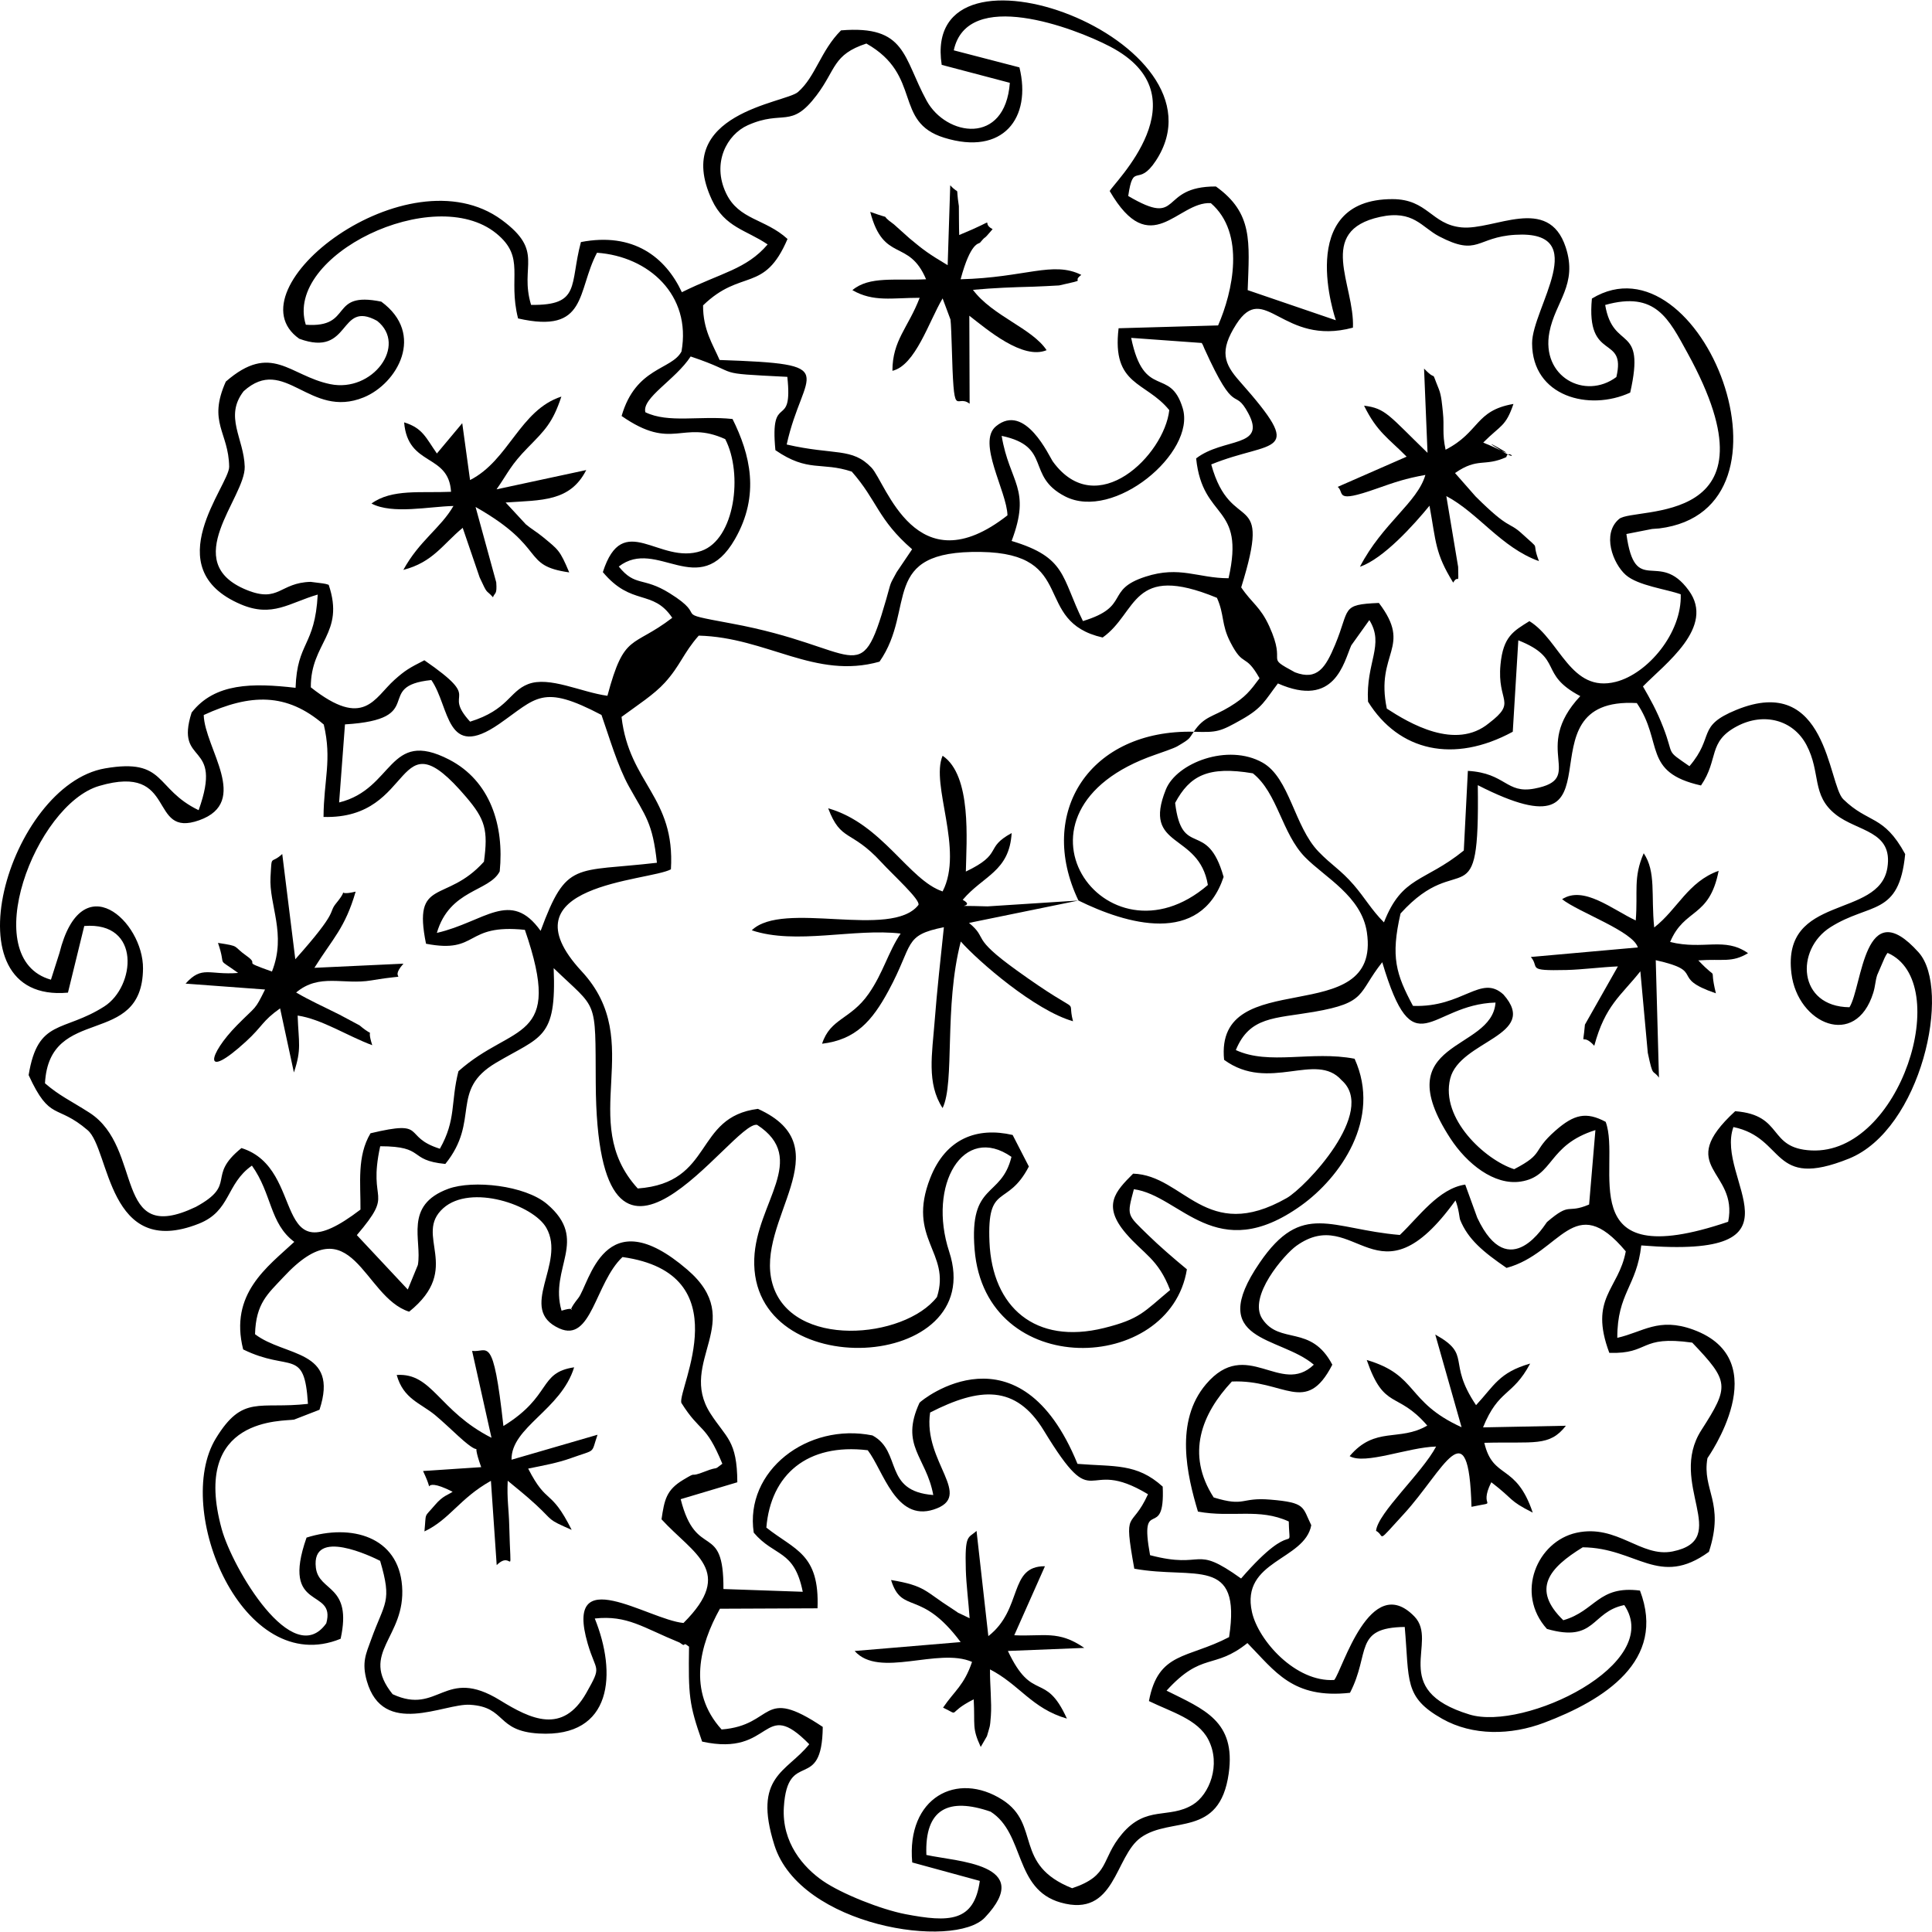 <?xml version="1.0" encoding="UTF-8"?>
<!DOCTYPE svg PUBLIC "-//W3C//DTD SVG 1.1//EN" "http://www.w3.org/Graphics/SVG/1.1/DTD/svg11.dtd">
<!-- Creator: CorelDRAW -->
<svg xmlns="http://www.w3.org/2000/svg" xml:space="preserve" width="512px" height="512px" version="1.1" style="shape-rendering:geometricPrecision; text-rendering:geometricPrecision; image-rendering:optimizeQuality; fill-rule:evenodd; clip-rule:evenodd"
viewBox="0 0 512 511.76"
 xmlns:xlink="http://www.w3.org/1999/xlink"
 xmlns:xodm="http://www.corel.com/coreldraw/odm/2003">
 <defs>
  <style type="text/css">
   <![CDATA[
    .fil0 {fill:black}
   ]]>
  </style>
 </defs>
 <g id="Слой_x0020_1">
  <g id="_2523071108512">
   <path class="fil0" d="M246.49 374.21c13.08,-6.67 22.67,-7.5 30.16,4.82 14.24,23.42 10.16,6.31 27.58,16.84 -4.49,9.87 -6.6,3.2 -3.63,19.73 16,2.92 28.46,-3.62 25.12,18.13 -10.98,5.76 -18.77,3.79 -21.24,16.95 5.99,2.92 12.94,4.81 15.73,10.19 3.46,6.68 0.27,14.62 -4.12,17.28 -6.38,3.87 -12.27,0.08 -18.72,7.71 -5.78,6.84 -3.04,11.01 -13.24,14.42 -15.69,-6.24 -8.19,-16.84 -18.46,-23.42 -12.05,-7.72 -25.48,-0.6 -23.92,16.59l17.91 4.89c-1.5,10.94 -8.16,11.02 -19.72,8.81 -6.41,-1.23 -16.9,-5.38 -21.89,-8.83 -5.1,-3.53 -10.9,-10.09 -10.32,-19.52 0.98,-15.79 10.12,-3.54 10.31,-21.27 -16.55,-11.08 -12.59,-0.43 -26.81,0.68 -9.15,-10.08 -5.75,-22.48 -0.44,-32l25.86 -0.11c0.57,-14.5 -6.02,-15.41 -13.56,-21.39 1.17,-14.04 10.84,-22.42 26.87,-20.5 4.14,5.38 7.39,18.95 17.45,15.72 10.96,-3.53 -2.89,-12.54 -0.92,-25.72zm-81.52 -41.2c31.35,4.39 14.69,34.75 15.58,38.62 5.13,8.18 6.35,5.23 10.88,16.16 -2.62,2.04 -0.66,0.5 -4.59,2.05 -4.8,1.89 -1.51,-0.35 -5.78,2.21 -4.48,2.69 -4.98,5.27 -5.75,10.46 8.44,9.22 19.62,13.74 5.82,27.48 -9.41,-0.91 -31.75,-16.53 -25.39,5.44 2.27,7.82 3.88,5.59 -0.36,13.1 -6.27,11.04 -14.65,7 -22.88,1.93 -14.76,-9.08 -16.17,4.11 -28.45,-1.6 -8.94,-11.09 3.53,-14.93 2.51,-28.63 -0.98,-13.14 -13.44,-16.61 -25.32,-12.87 -7.01,19.96 7.91,13.03 5.23,22.71 -8.89,12.56 -24.89,-14.69 -27.71,-24.96 -8.26,-30.01 16.51,-28.51 19.18,-29.02l6.73 -2.61c5.29,-16.08 -9.21,-13.98 -17.08,-20.02 0.21,-8.22 3.42,-10.72 7.52,-15.13 18.35,-19.75 21.04,5.29 33.32,9.16 14.4,-11.58 0.99,-20.25 9.06,-27.44 7.27,-6.47 23.82,-0.9 27.3,5.22 5.35,9.42 -7.89,21.55 3.45,26.66 8.55,3.85 9.47,-12.09 16.73,-18.92zm261.52 25.4c10.92,0.31 7.75,-4.71 21.97,-2.72 9.81,10.3 9.92,11.52 2.42,23.19 -9.08,14.14 8.27,28.93 -7.62,32.15 -8.38,1.69 -14.67,-7.29 -25.43,-4.96 -10.47,2.26 -16.37,16.06 -7.88,25.49 12.98,3.74 11.62,-4.51 20.5,-6.32 10.62,15.67 -26.49,33.43 -41,29.01 -21.74,-6.62 -8.01,-19.18 -14.63,-26 -11.7,-12.03 -19.07,14.24 -21.23,16.84 -10.23,0.64 -20.12,-10.45 -21.8,-17.98 -3.07,-13.73 13.97,-13.66 15.71,-23.03 -2.39,-4.88 -1.38,-5.99 -10.81,-6.78 -8.03,-0.68 -6.55,2.02 -15.05,-0.58 -7.44,-11.53 -3.17,-22.18 4.82,-30.72 13.92,-0.61 19.59,9.22 26.62,-4.46 -5.67,-10.79 -13.89,-5.18 -18.54,-12.12 -3.96,-5.91 5.88,-17.14 9,-19.37 15.72,-11.27 21.42,16.78 42.18,-12.05 0.93,2.34 1.02,4.62 1.24,5.16 2.08,5.15 6.11,8.5 12.29,12.73 14.45,-3.88 17.8,-20.84 31.6,-4.39 -1.89,10.16 -9.83,12.3 -4.36,26.91zm-3.69 -59.04l-1.67 19.72c-6.12,2.6 -4.68,-0.9 -11.17,4.65 -0.37,0.31 -9.97,16.94 -18.47,-1.15l-3.19 -8.78c-7.05,1.01 -12.37,8.66 -17.33,13.35 -18.29,-1.52 -25.88,-9.14 -37.15,7.37 -14.47,21.17 5.31,19.28 14.36,27.01 -8.78,8.45 -17.8,-7.49 -28.56,5.16 -8.4,9.87 -5.04,24.16 -2.15,33.77 9.09,1.67 16.16,-1.01 24.07,2.62 0.2,9.66 2.15,-1.95 -12.64,15.11 -12.89,-9.25 -9.29,-2.29 -24.12,-6.18 -2.98,-16.34 4.02,-3.21 3.35,-18.17 -6.89,-6.26 -12.84,-5.23 -22.58,-6.03 -15.39,-37.66 -41.21,-17.04 -41.87,-16.19 -5.27,11.41 1.79,14.28 3.65,24.45 -13.39,-1.02 -8.16,-11.49 -16.11,-15.79 -17.23,-3.49 -33.93,9.4 -31.47,25.76 5.51,6.5 10.72,4.37 12.99,15.67l-21.02 -0.73c0.1,-18.26 -7.17,-7.31 -11.33,-23.81l15.01 -4.48c-0.05,-11.14 -2.96,-11.73 -7.14,-18.25 -8.85,-13.82 9.92,-24.33 -6.13,-38.11 -22.12,-19.01 -25.91,3.81 -28.87,7.54 -4.49,5.66 1.09,1.58 -4.44,3.35 -3.36,-11.43 7.43,-18.67 -3.83,-28.25 -5.88,-5 -19.64,-6.43 -26.14,-4.07 -11.97,4.37 -6.94,13.67 -8.11,20.2l-2.67 6.51 -13.5 -14.42c10.23,-12.01 2.77,-7.9 6.19,-23.55 12.21,0.01 7.16,3.71 17.26,4.69 9.35,-11.57 1.07,-19.48 13.4,-26.79 12,-7.12 16.09,-6.21 15.31,-25.1 11.73,11.34 11.03,7.57 11.15,30.4 0.33,67.11 36.35,9.8 42.77,11.13 13.79,8.99 -0.23,20.61 -0.76,35.48 -1.2,33.55 62.1,29.97 51.66,-1.86 -5.81,-17.7 3.76,-34.03 16.5,-25.14 -2.73,11.13 -11.24,6.55 -9.77,24.56 2.85,34.81 51.82,32.96 56.26,5.24 -3.43,-2.82 -7.42,-6.28 -10.31,-9.11 -5.62,-5.5 -5.64,-4.95 -3.74,-12.11 12.42,1.66 21.75,20.51 44.35,4.3 10.2,-7.31 21.42,-22.86 14.14,-38.88 -11.39,-2.2 -22.61,1.81 -31.47,-2.3 3.67,-8.93 10.25,-8.33 20.71,-10.13 14.17,-2.45 11.51,-4.87 18.09,-13.15 8.44,28.33 12.5,11.2 30.02,10.69 -0.92,13.16 -29.12,9.67 -11.96,36.01 4.33,6.65 11.59,12.52 18.65,11.43 8.86,-1.37 7,-9.63 19.78,-13.64zm77.43 -46.96c17.66,7.66 3.4,53.46 -20.17,52.35 -11.77,-0.55 -7.17,-9.39 -20.22,-10.4 -16.35,15.05 0.94,15.52 -1.86,29.3 -42.1,14.31 -28.16,-14.99 -32.46,-26.48 -5.15,-2.74 -8.37,-2.03 -13.36,2.37 -6.38,5.62 -2.68,5.91 -10.89,10.18 -7.7,-2.47 -19.6,-13.41 -16.95,-24.01 2.53,-10.14 23.84,-11.33 14.1,-22.29 -6,-5.48 -10.72,3.52 -23.97,3.02 -4.48,-8.38 -5.95,-12.94 -3.29,-24.49 16.01,-17.68 20.98,2.58 20.47,-34 41.06,20.94 9.59,-23.61 42.14,-21.76 7.11,10.44 1.43,18.34 17.01,21.84 4.79,-7 1.71,-11.57 9.57,-15.71 7.1,-3.74 14.87,-1.67 18.38,4.97 3.9,7.36 1.25,13.28 7.72,18.4 5.79,4.6 15.3,4.32 13.72,14.17 -2.19,13.6 -28.04,6.82 -25.42,28.01 1.65,13.38 17.02,20.01 21.67,5.14 0.58,-1.86 0.53,-3.12 1.05,-4.73l1.93 -4.47c0.16,-0.34 0.48,-0.99 0.83,-1.41zm-410.36 -39.87l1.55 -20.69c22.33,-1.35 7.27,-10.16 22.89,-11.75 4.94,7.09 3.76,21.48 17.98,11.63 9.96,-6.91 11.28,-10.7 27.11,-2.38 2.03,5.77 4.26,13.53 7.29,18.98 4.39,7.9 6.26,9.53 7.4,20.19 -21.88,2.56 -23.9,-0.7 -30.82,18.05 -7.98,-11.18 -14.83,-2.38 -27.5,0.54 3.38,-11.58 13.87,-10.88 16.66,-16.3 1.21,-12.12 -2.46,-23.99 -13.44,-29.65 -16.17,-8.32 -14.51,7.81 -29.12,11.38zm-35.88 -23.17c12.38,-5.69 21.98,-5.96 31.81,2.52 2.22,9.34 -0.01,14.73 -0.06,24.49 24.89,0.71 18.45,-28.01 37.81,-5.26 5.01,5.88 5.85,8.71 4.7,17.12 -10.1,11.24 -18.95,4.01 -15.35,21.74 14.13,2.73 10,-5.36 26.2,-3.68 10.42,30.17 -3.18,24.57 -17.61,37.47 -2.11,8.36 -0.55,12.8 -4.92,20.54 -10.26,-3.23 -2.9,-7.79 -18.38,-4.1 -3.64,6.1 -2.6,13.23 -2.66,20.22 -24.18,18.49 -13.98,-10.84 -31.54,-16.3 -9.49,7.65 -0.88,9.48 -12.09,15.59 -22.23,10.61 -13.62,-15.63 -28.22,-24.98 -5.04,-3.22 -7.99,-4.51 -11.76,-7.78 1.14,-21.1 25.78,-9.12 25.98,-30.39 0.11,-12.49 -16.26,-27.71 -22.15,-4.12l-2.25 7.06c-19.73,-5.53 -4.1,-46.4 12.79,-51.35 21,-6.16 12.78,14.01 26.53,9.09 13.63,-4.86 1.42,-19.08 1.17,-27.88zm262.37 4.43c-27.48,-0.62 -41.76,21.33 -30.56,44.73 12.6,6.2 32.3,12.15 38.47,-6.25 -4.38,-15.52 -11.04,-4.57 -12.85,-19.62 3.86,-7.18 8.63,-9.86 20.6,-7.84 6.59,5.24 7.66,15.94 13.86,22.25 5.23,5.33 14.94,10.31 16.36,19.89 3.89,26.29 -40.41,8.22 -37.84,33.79 11.97,8.74 24.31,-2.32 31.14,5.4 9.51,8.34 -9.65,28.45 -14.55,31.23 -21.45,12.21 -27.18,-6.06 -40.7,-6.47 -4.71,4.71 -8.26,8.41 -1.92,15.83 4.66,5.46 8.55,6.72 11.72,15.01 -6.93,5.76 -7.95,7.7 -17.52,10.07 -18.21,4.51 -29.62,-5.51 -30.35,-22.79 -0.67,-15.91 4.69,-8.93 10.44,-20.01l-4.3 -8.36c-9.42,-2.18 -17.72,0.92 -21.83,11.39 -6.37,16.19 5.57,19.65 1.78,31.55 -8.65,11.15 -38.66,13.87 -43.61,-3.53 -4.79,-16.83 18.94,-36.04 -3.84,-46.33 -17.08,2.16 -11.54,19.61 -31.85,21.1 -16.38,-17.93 2.61,-38.71 -14.86,-57.55 -21.44,-23.12 17.78,-23.85 23.65,-27.03 1.17,-19.26 -11.04,-22.67 -13.09,-40.39 4.22,-3.11 8.62,-5.93 11.47,-9.07 4.12,-4.53 4.87,-7.8 8.99,-12.47 18.09,0.46 30.87,11.71 47.91,6.9 9.85,-14.13 -0.33,-29.5 26.84,-29.08 25.89,0.39 13.43,18.39 32.29,22.68 9.37,-6.63 7.46,-19.92 30.29,-10.52 2.03,4.52 1.1,6.97 3.54,11.73 3.58,6.99 3.83,2.65 7.75,9.59 -2.47,3.31 -3.71,4.99 -7.9,7.54 -4.53,2.76 -6.75,2.49 -9.53,6.63zm0 0c6.22,0.21 6.95,0.02 12.79,-3.29 5.45,-3.1 6.01,-4.92 9.51,-9.51 15.11,6.68 17.45,-5.59 19.44,-10.09l4.79 -6.7c4.09,6.59 -0.96,11.14 -0.35,21.62 8.17,13.15 22.74,16.46 38.36,7.97l1.47 -24.23c12.21,4.85 5.14,8.84 16.42,14.79 -13.27,14.16 1.8,21.88 -12.17,24.51 -7.53,1.42 -7.53,-4.11 -17.62,-4.7l-1.08 21.11c-10.47,8.48 -16.34,6.68 -21.16,19.04 -3.31,-3.31 -5.02,-6.47 -7.99,-9.91 -3.53,-4.07 -5.88,-5.24 -9.35,-8.84 -6.44,-6.67 -7.63,-19.53 -14.83,-23.59 -9.19,-5.18 -22.78,0.07 -25.62,7.12 -6.4,15.84 8.77,11.18 11.13,25.31 -27.11,23.35 -57.36,-19.59 -13.92,-34.53 1.29,-0.45 4.94,-1.7 5.8,-2.21 3.68,-2.15 3.03,-1.99 4.38,-3.87zm-138.93 -36.73c-7.1,-4.42 -9.02,-1.58 -13.45,-7.05 10.1,-7.84 21.27,9.3 30.78,-7.25 6.75,-11.76 4.01,-22.52 -0.63,-31.85 -8.72,-0.94 -16.95,1.18 -23.1,-1.79 -1,-3.82 7.99,-8.61 12,-14.78 14.41,4.83 4.81,4.36 25.62,5.4 1.57,14.64 -4.7,3.47 -3.16,19.43 8.69,5.98 12.14,3 20.24,5.68 6.8,7.73 6.85,12.65 15.99,20.58l-4.09 6.06c-2.05,3.77 -1.35,2.26 -2.79,7.25 -7.05,24.43 -6.79,12.66 -41,6.36 -17.07,-3.15 -5.39,-1.2 -16.41,-8.04zm88.02 -41.68c13.47,2.84 6.27,10.61 16.79,16.03 12.93,6.67 34.71,-11.58 31.2,-23.33 -3.35,-11.2 -10.23,-2.02 -13.67,-18.67l18.69 1.35c0.32,0.43 0.55,1.12 0.7,1.46 8.48,18.73 7.73,9.89 11.63,17.13 4.99,9.25 -6.58,6.43 -13.8,12 1.71,16.66 13.09,11.87 8.59,31.76 -8.15,-0.01 -12.92,-3.37 -22.03,-0.41 -10.91,3.54 -3.76,7.86 -16.56,11.76 -5.78,-11.7 -4.29,-16.85 -18.9,-21.23 5.29,-13.99 -0.56,-15.35 -2.64,-27.85zm-104.48 68.88c-6.92,-0.93 -15.42,-5.28 -21.05,-3.08 -5.02,1.97 -5.25,6.8 -15.34,9.94 -7.69,-8.46 4.01,-5.16 -12.12,-16.27 -4.05,2.06 -5.13,2.7 -7.91,5.18 -5.39,4.82 -8.06,13.16 -22.18,1.99 -0.09,-11.89 9.12,-14.18 4.74,-27.16 -0.51,-0.2 -1.24,-0.35 -1.62,-0.39l-3.17 -0.4c-8.25,0.21 -8.34,5.64 -16.94,2.15 -18.22,-7.4 -0.31,-24.42 -0.53,-32.68 -0.2,-7.47 -5.5,-13.28 -0.28,-20 10.89,-9.82 17.44,7.53 31.84,1.63 8.89,-3.65 16.38,-16.75 4.63,-25.36 -14.08,-2.89 -7.21,7.05 -20,6.12 -5.77,-18.35 33.95,-37.65 50.47,-24.21 7.9,6.44 3,11.56 5.78,22.54 18.5,4.21 15.52,-7.2 20.92,-17.41 13.72,0.97 25.07,11.23 22.39,26.17 -2.59,4.92 -12.12,4.11 -15.87,17.09 13.58,9.46 15.91,0.91 27.46,6.13 4.77,9.19 2.57,26.55 -6.34,29.63 -11.15,3.84 -20.75,-11.04 -26.09,5.62 7.67,9.16 13.2,4.4 18.39,12.11 -10.69,8.18 -12.67,3.8 -17.18,20.66zm271.05 -80.35c4.19,-18.56 -4.51,-10.68 -6.63,-23.22 13.38,-3.76 16.83,3.66 21.84,12.77 25.6,46.58 -14.08,40.57 -18.13,43.93 -4.68,3.9 -1.66,11.86 1.76,14.86 3.24,2.84 10.8,3.75 14.55,5.12 0.35,10.24 -8.73,21.03 -17.19,23.19 -12,3.06 -14.8,-11.12 -22.91,-16.08 -4.26,2.66 -6.95,4.08 -7.66,11.49 -0.97,10.1 4.53,9.76 -3.05,15.54 -8.89,7.35 -21.21,-0.03 -27.08,-3.85 -3.12,-14.93 6.93,-16.13 -2.1,-28 -10.2,0.42 -7.58,1.43 -11.6,11.07 -2.52,6.03 -4.7,9.57 -10.64,7.31 -8.38,-4.53 -1.99,-1.58 -6.8,-12.18 -2.39,-5.25 -4.59,-6.09 -7.45,-10.33 8.39,-27.01 -2.64,-13.31 -7.94,-32.58 16.32,-6.65 25.46,-1.8 7.51,-22.06 -4.12,-4.65 -5.42,-7.99 -0.88,-15.09 7.51,-11.71 12.16,5.97 30.92,0.9 0.51,-11.33 -9.88,-25.62 7.18,-29.35 8.85,-1.93 11.01,2.73 15.65,5.15 10.47,5.47 9.78,0.21 20.19,-0.41 20.58,-1.23 4.44,19.5 4.46,28.75 0.03,14.13 15.12,18.09 26,13.07zm-202.42 -92.5c14.93,8.44 7.05,20.76 20.62,24.96 15.62,4.85 23.23,-5.25 19.94,-18.64l-17.4 -4.52c3.57,-16.6 31.75,-6.05 41.4,-1.01 25.28,13.2 0.6,36.5 -0.07,38.31 10.87,18.7 17.96,2.67 26.79,3.19 9.28,7.99 5.82,23.5 1.93,32.41l-26.37 0.75c-1.85,15.34 7.2,14 13.43,21.7 -1.33,11.9 -19.22,29.62 -30.84,13.64 -0.95,-1.31 -7.34,-15.74 -15.08,-9.37 -5.14,4.22 2.9,17.27 3.04,23.61 -24.26,19.02 -32.18,-8.57 -36.02,-12.62 -5.16,-5.44 -9.81,-3.23 -22.49,-6.15 4.36,-19.84 15.33,-21.27 -17.78,-22.4 -1.83,-4.22 -4.41,-8.01 -4.38,-14.47 10.16,-9.85 16.21,-3.12 22.38,-17.6 -5.91,-5.41 -12.9,-5 -16.28,-12.12 -3.85,-8.08 0.26,-15.56 5.74,-18.02 9.44,-4.22 11.41,1.12 18.25,-7.94 5.19,-6.87 4.27,-10.78 13.19,-13.71zm101.05 65.35c0.45,-12.87 1.45,-20.39 -8.42,-27.47 -15.45,-0.05 -8.62,11.12 -23.24,2.52 1.37,-9.29 2.54,-2.04 7.34,-9.37 20.85,-31.83 -62.53,-62.66 -56.77,-25.38l18.06 4.76c-1.26,16.74 -16.91,14.13 -22.05,4.74 -6.28,-11.48 -5.38,-20.06 -22.69,-18.64 -5.4,5.37 -6.74,12.29 -11.42,16.35 -3.38,2.93 -33.52,5.55 -22.8,28.57 3.42,7.34 9.21,7.99 14.77,11.81 -5.66,6.62 -12.29,7.48 -22.73,12.66 -4.31,-9.24 -12.81,-15.98 -26.75,-13.29 -3.05,11.37 0.05,16.83 -13.21,16.65 -3.15,-10.42 3.67,-14.09 -7.76,-22.51 -25.02,-18.42 -72.34,18.32 -53.68,31.48 13.87,5.11 10.31,-10.43 20.64,-4.74 8.13,6.45 -1.22,19.1 -12.45,16.77 -10.79,-2.23 -15.55,-11.2 -27.65,-0.67 -4.85,10.87 0.75,13.33 0.89,22.55 0.08,4.91 -19.45,26.88 3.09,36.48 8.38,3.57 12.84,-0.41 20.38,-2.59 -0.75,13.85 -5.46,12.43 -5.87,24.71 -11.38,-1.31 -21.41,-1.32 -27.55,6.56 -4.59,14.42 8.59,7.09 1.86,25.87 -11.74,-5.66 -8.54,-13.88 -24.8,-11.08 -25.54,4.4 -42.49,62.4 -9.83,59.43l4.32 -17.66c15.2,-1.21 13.51,16.08 5.31,21.32 -10.9,6.96 -17.61,3.15 -20.05,18.19 5.7,12.44 7.35,7.49 15.64,14.6 5.94,5.11 5.21,34.37 29.44,24.79 8.57,-3.38 7.13,-10.5 14.09,-15.4 5.36,7.5 4.65,15.29 11.23,20.21 -7.11,6.63 -17.27,13.74 -13.55,28.5 12.52,6.14 16.24,-0.65 17.17,14.43 -12.96,1.47 -17.25,-2.56 -24.4,9.14 -11.51,18.84 7.16,63.74 33.06,53.11 3.16,-14.42 -5.77,-12.32 -6.56,-18.82 -1.31,-10.82 15.04,-2.85 17.03,-1.83 3.25,11.05 1.22,10.83 -2.4,20.9 -1.34,3.71 -2.53,6.01 -1.13,10.93 4.29,15.08 20.46,5.91 27.31,6.31 9.73,0.57 6.84,6.96 18.28,7.62 19.66,1.13 20.66,-16.08 14.82,-30.48 8.66,-0.93 12.71,2.39 22.44,6.36 0.27,0.11 1.09,0.94 1.29,0.55 0.18,-0.38 0.86,0.31 1.25,0.55 -0.18,12.89 -0.03,15.22 3.47,25.16 18.98,4.19 15.77,-12.17 28.39,0.7 -5.92,7.43 -15.04,8.38 -9.23,26.76 6.81,21.54 47.7,27.76 55.81,19.13 13.42,-14.26 -7.7,-14.79 -15.54,-16.55 -0.48,-12.28 5.91,-15.31 17.02,-11.47 9.12,5.81 6.16,20.55 18.56,24.08 14.58,4.15 14.28,-12.26 21.26,-17.22 7.99,-5.69 20.86,0.23 23.28,-16.97 1.96,-13.92 -6.59,-17.02 -16.47,-21.96 9.47,-10.42 12.53,-5.46 21.43,-12.61 7.36,7.51 12.02,14.85 27.18,13.18 5.48,-10.54 0.86,-17.28 14.51,-17.45 1.26,14.3 -0.27,18.57 9.93,24.34 8.09,4.56 18.19,4.38 27.02,1.04 15.87,-6 32.48,-16.41 25.39,-35.02 -11.08,-1.42 -11.73,5.38 -20.32,7.86 -8.54,-8.29 -3.73,-13.88 5.15,-19.33 14.32,0.13 20.2,10.82 33.44,1.2 4.29,-13.14 -1.9,-16.37 -0.39,-24.82 0.01,-0.07 18.49,-25.95 -3.8,-34.07 -9.17,-3.33 -13.25,0.64 -20.09,2.18 -0.04,-11.86 5.18,-13.69 6.35,-24.49 45.66,3.7 19.43,-17.47 24.42,-31.37 13.94,2.89 9.82,16.71 30.58,8.38 19.2,-7.71 27.3,-44.85 18.5,-54.67 -14.51,-16.2 -14.88,8.98 -18.32,14.54 -13.71,-0.15 -14.43,-15.29 -5.02,-21.23 10.45,-6.59 18.17,-2.79 19.78,-19.36 -5.75,-10.55 -9.72,-8 -16.4,-14.53 -4.07,-3.96 -4.17,-33.58 -28.35,-23.68 -10.64,4.35 -5.62,6.95 -12.42,14.92 -6.54,-4.52 -3.9,-2.44 -6.93,-10.26 -1.75,-4.52 -3.48,-7.57 -5.39,-10.88 5.8,-5.95 19.26,-15.73 12.13,-25.44 -7.96,-10.99 -14.2,1.94 -16.52,-14.95l6.81 -1.34c0.7,-0.09 1.19,-0.05 1.9,-0.14 40.02,-4.99 10.98,-78.43 -17.85,-60.92 -1.63,17.01 9.2,9.32 6.48,20.8 -8.29,6.17 -20.02,-0.05 -17.74,-11.91 1.55,-8.06 7.57,-12.58 4.32,-22.48 -4.61,-14.03 -18.98,-4.42 -27.62,-5.27 -8.01,-0.78 -8.93,-7.48 -18.29,-7.49 -26.18,-0.03 -15.02,32.02 -15.01,32.1l-23.36 -7.98z"/>
   <path class="fil0" d="M285.8 238.53l-24.08 1.55c-11.9,-0.38 -2.41,0.54 -6.59,-1.74 5.43,-6.42 12.36,-7.47 12.97,-17.69 -7.4,4.02 -2.04,5.37 -12.14,10.2 0.15,-8.07 1.62,-25.45 -6.16,-30.69 -3.28,7.68 5.72,24.93 0,35.96 -8.96,-3 -16.04,-17.99 -30.32,-22.03 3.4,8.99 6.01,5.5 14.08,14.28 3.14,3.42 10.47,10.03 9.83,11.34 -7.19,9.14 -35.92,-1.35 -44.16,6.71 11.71,3.92 27.09,-0.6 39.45,0.86 -3.27,4.82 -4.63,10.45 -8.47,15.95 -4.81,6.9 -10.14,6.45 -12.35,13.25 8.91,-1.07 13.25,-5.99 17.62,-14.07 6.72,-12.41 3.84,-14.64 14.66,-16.81 -0.88,8.4 -1.81,16.63 -2.45,24.94 -0.65,8.52 -2.18,16.44 2.11,22.99 3.3,-6.85 0.32,-26.75 4.82,-44.14 4.77,5.37 19.69,18.27 29.74,21.13 -1.87,-7.19 3.58,-0.16 -14.89,-13.46 -12.63,-9.08 -7.41,-8.24 -12.67,-12.6l29 -5.93z"/>
   <path class="fil0" d="M124.57 127.1l-2.07 -15.07 -6.72 8.03c-2.94,-4.21 -3.76,-6.74 -8.68,-8.25 0.96,11.85 11.81,8.1 12.43,18.4 -7.94,0.36 -15.67,-0.83 -21.08,3.11 5.53,2.92 15.32,0.78 21.72,0.65 -3.43,5.91 -9.05,9.2 -13.28,16.94 7.86,-2.04 10.42,-6.76 15.73,-11.15l4.5 13.16c2.25,4.86 1.49,2.96 3.52,5.24 0.53,-1.36 1.11,-0.61 0.87,-3.95l-5.48 -19.98c19.21,10.9 11.91,15.51 24.82,17.34 -2.49,-5.94 -2.9,-6 -6.88,-9.3 -1.78,-1.47 -3.15,-2.2 -4.61,-3.43l-5.36 -5.79c9.52,-0.66 17.07,-0.17 21.36,-8.6l-23.77 5.11c3.24,-4.64 3.67,-6.35 8.37,-11.14 4.39,-4.49 6.51,-6.47 8.81,-13.44 -11.02,3.56 -13.89,16.89 -24.2,22.12z"/>
   <path class="fil0" d="M378.31 119.89c-10.26,-9.92 -11.07,-11.8 -16.82,-12.5 3.45,7.03 6.52,8.67 11.28,13.51l-18.26 8c1.91,1.6 -1.11,4.5 10.25,0.49 5.03,-1.77 7.63,-2.68 12.98,-3.65 -2.1,7.32 -11.37,12.83 -17.34,24.33 6.21,-2.1 14.33,-11.14 18.43,-16.17 1.76,9.67 1.45,12.55 6.28,20.38 1.42,-2.49 1.44,1.34 1.31,-4.18l-3.13 -18.75c8.46,4.47 14.51,13.62 24.55,17.24 -2.26,-5.91 0.98,-2.23 -4.53,-7.3 -3.63,-3.33 -3.15,-0.78 -12.26,-9.84l-5.46 -6.21c6.13,-4.24 7.71,-1.56 13.6,-4.22 0.37,-2.2 3.68,1.37 -1.06,-1.53 -9.38,-5.76 7.76,3.83 -2.22,-1.1 -0.29,-0.15 -1.11,-0.48 -1.37,-0.61 -0.29,-0.13 -1,-0.37 -1.47,-0.62 4.69,-4.7 5.95,-4.17 8.01,-10.23 -10.23,1.76 -8.88,7.46 -17.99,12.13 -0.96,-4.52 -0.29,-5.95 -0.71,-9.92 -0.21,-1.93 -0.37,-4.42 -1.08,-6.16 -2.4,-5.9 -0.09,-1.45 -3.91,-5.42l0.92 22.33z"/>
   <path class="fil0" d="M251.14 70.16c-5.04,-3.02 -6.34,-3.97 -10.03,-7.05 -0.91,-0.76 -4.01,-3.63 -4.21,-3.77 -4.66,-3.35 0.73,-0.81 -6.28,-3.31 3.55,13.63 10.18,6.94 14.8,17.86 -8.13,0.41 -15.02,-0.91 -19.53,2.88 5.59,3.22 10.56,2.02 17.83,2.03 -3.03,7.93 -7.22,11.23 -7.22,19.35 6.1,-1.45 9.67,-13.08 13.3,-19.19l2.09 5.6c0.14,0.86 0.3,5.77 0.32,6.56 0.6,21.28 0.98,12.83 4.75,15.75l-0.08 -23.32c4.78,3.71 14.18,11.76 20.48,9.13 -3.88,-5.84 -14.31,-9.03 -19.52,-15.99 5.72,-0.52 10.41,-0.69 16.1,-0.84 0.25,0 6.58,-0.29 6.75,-0.33 8.18,-1.84 2.98,-0.65 5.87,-2.79 -7.53,-3.76 -14.83,0.72 -31.99,1.16 2.69,-9.99 4.85,-9.35 5.14,-9.69 2.06,-2.45 0.33,-0.01 3.34,-3.59 -3.71,-1.96 2.66,-3.19 -8.85,1.55 -0.07,-1.1 -0.08,-7.55 -0.09,-7.65 -0.96,-6.14 0.5,-2.51 -2.29,-5.53l-0.68 21.18z"/>
   <path class="fil0" d="M130.25 380.91c-14.05,-7.15 -15.64,-17.27 -25.12,-16.65 1.78,6.36 6.22,7.39 10.16,10.62 1.8,1.48 4.47,4.02 6.28,5.67 7.72,7.07 2.71,-0.89 5.95,8.14l-15.41 1.02c3.9,8.26 -2,0.5 7.84,5.5 -1.15,0.82 -2.55,1 -4.68,3.51 -3.05,3.6 -2.26,1.63 -2.79,7 6.75,-3.19 9.25,-8.71 17.62,-13.41l1.53 22.34c4.52,-4.47 3.72,5.5 3.32,-10.62 -0.11,-4.39 -0.63,-6.77 -0.4,-11.74 2.58,2.16 4.48,3.6 7.4,6.28 4.93,4.54 2.8,3.78 9.55,6.74 -5.68,-11.28 -6.43,-6.29 -11.53,-16.24 4.01,-0.82 7.78,-1.49 11.34,-2.77 6.84,-2.47 5.24,-0.94 7.04,-6.2l-22.79 6.62c-0.13,-8.66 13.12,-13.18 16.59,-24.49 -9.54,1.41 -5.78,7.58 -18.74,15.56 -2.75,-24.93 -4.18,-19.35 -8.3,-19.91l5.14 23.03z"/>
   <path class="fil0" d="M387.33 378.11c-14.82,-6.75 -11.38,-13.78 -25.13,-17.82 4.66,13.52 8.02,8.07 16.04,17.38 -7.43,4.36 -13.78,0.06 -20.57,8.1 4.06,2.37 15.49,-2.36 22.91,-2.54 -3.69,7 -15.48,17.61 -15.91,22.34 2.55,1.35 -0.3,3.88 7.38,-4.49 10.54,-11.49 17.18,-28.51 17.91,-1.88 7.81,-1.63 1.62,0.68 5.25,-6.51 6.17,4.71 4.41,4.73 10.98,8.05 -4.44,-13.25 -10.53,-8.64 -12.83,-18.5 13.19,-0.36 17.23,1.11 21.62,-4.52l-21.96 0.43c4.18,-10.28 7.78,-8.08 12.49,-16.91 -8.27,2.36 -9.56,5.9 -14.34,11.02 -7.89,-11.74 -0.9,-13.18 -10.81,-18.71l6.97 24.56z"/>
   <path class="fil0" d="M433.49 243.81c-6.28,-2.95 -13.8,-9.31 -19.52,-5.63 4.34,3.44 18.84,8.52 20.07,12.78l-28.35 2.53c2.46,2.85 -1.51,3.71 9.48,3.45 4.09,-0.1 9.22,-0.77 13.59,-0.95l-8.74 15.43c-0.58,6.86 -1.09,1.66 2.48,5.6 2.89,-10.75 7.06,-13.23 12.21,-19.73l1.97 21.6c1.44,6.83 1.23,4.19 2.96,6.58l-0.85 -31.13c13.63,3.05 3.33,4.49 15.94,8.78 -2.05,-8.34 1.23,-2.51 -4.66,-8.73 6.59,-0.46 8.84,0.69 13.18,-1.91 -6.27,-4.39 -11.68,-0.77 -20.65,-2.96 3.82,-9.09 10.39,-6.23 12.86,-18.87 -8.18,2.94 -10.88,10.2 -17.08,15.02 -0.88,-8.57 0.55,-14.72 -2.78,-19.67 -2.84,6.51 -1.5,10.19 -2.11,17.81z"/>
   <path class="fil0" d="M256.96 428.73c-5.18,-2.54 -1.36,-0.44 -4.89,-2.69 -6.91,-4.39 -6.76,-5.93 -15.93,-7.44 2.9,9.31 7.79,2.17 18.44,16.45l-28.09 2.36c6.5,7.34 22.1,-1.05 31.11,2.89 -2.11,6.24 -4.63,7.63 -7.68,12.12 4.86,2.32 0.63,1.58 8.12,-2.2 0.38,7.03 -0.52,7.46 1.86,12.62l1.65 -2.85c0.79,-2.85 0.79,-2.06 1.04,-5.4 0.26,-3.38 -0.28,-8.47 -0.23,-12.3 7.81,4.02 11.08,10.36 20.38,13.04 -5.79,-12.79 -9.05,-3.96 -15.64,-17.93l20.24 -0.81c-6.86,-4.77 -10.81,-2.97 -18.55,-3.35l8.13 -18.29c-9.72,-0.07 -5.77,11.33 -15,18.52l-3.13 -27.89c-2.2,2.05 -3.12,0.67 -2.84,10.3 0.12,4.04 0.73,8.7 1.01,12.85z"/>
   <path class="fil0" d="M72.07 257.35c-8.83,-3.15 -2.78,-1.37 -6.76,-4.18 -3.81,-2.69 -1.43,-2.48 -7.54,-3.41 2.4,6.98 -0.82,3.51 5.34,7.96 -7.74,0.61 -9.53,-2.06 -13.93,2.83l21.06 1.56c-2.83,5.72 -2.16,4.12 -7.43,9.47 -7.65,7.77 -9.29,14.96 2.33,4.35 4.56,-4.17 4.28,-5.43 9.09,-8.82l3.66 16.98c2.09,-6.24 1.24,-7.85 0.99,-15.08 6.37,0.94 13.22,5.43 19.77,7.86 -1.83,-5.69 1.37,-1.3 -3.38,-5.27 -0.03,-0.02 -4.72,-2.54 -5.3,-2.83 -4.61,-2.31 -7.68,-3.65 -11.49,-5.87 6.19,-5.18 12.45,-1.96 19.9,-3.2 12.5,-2.09 3.84,0.78 8.54,-4.44l-23.6 1.1c4.86,-7.77 8.12,-10.5 10.93,-20.19 -6.08,1.46 -1.05,-1.92 -5.15,3.07 -2.3,2.8 1.02,1.55 -10.84,14.85l-3.46 -27.89c-3.19,2.92 -2.73,-0.21 -3.11,6.07 -0.44,7.45 4.32,15.15 0.38,25.08z"/>
  </g>
 </g>
</svg>
